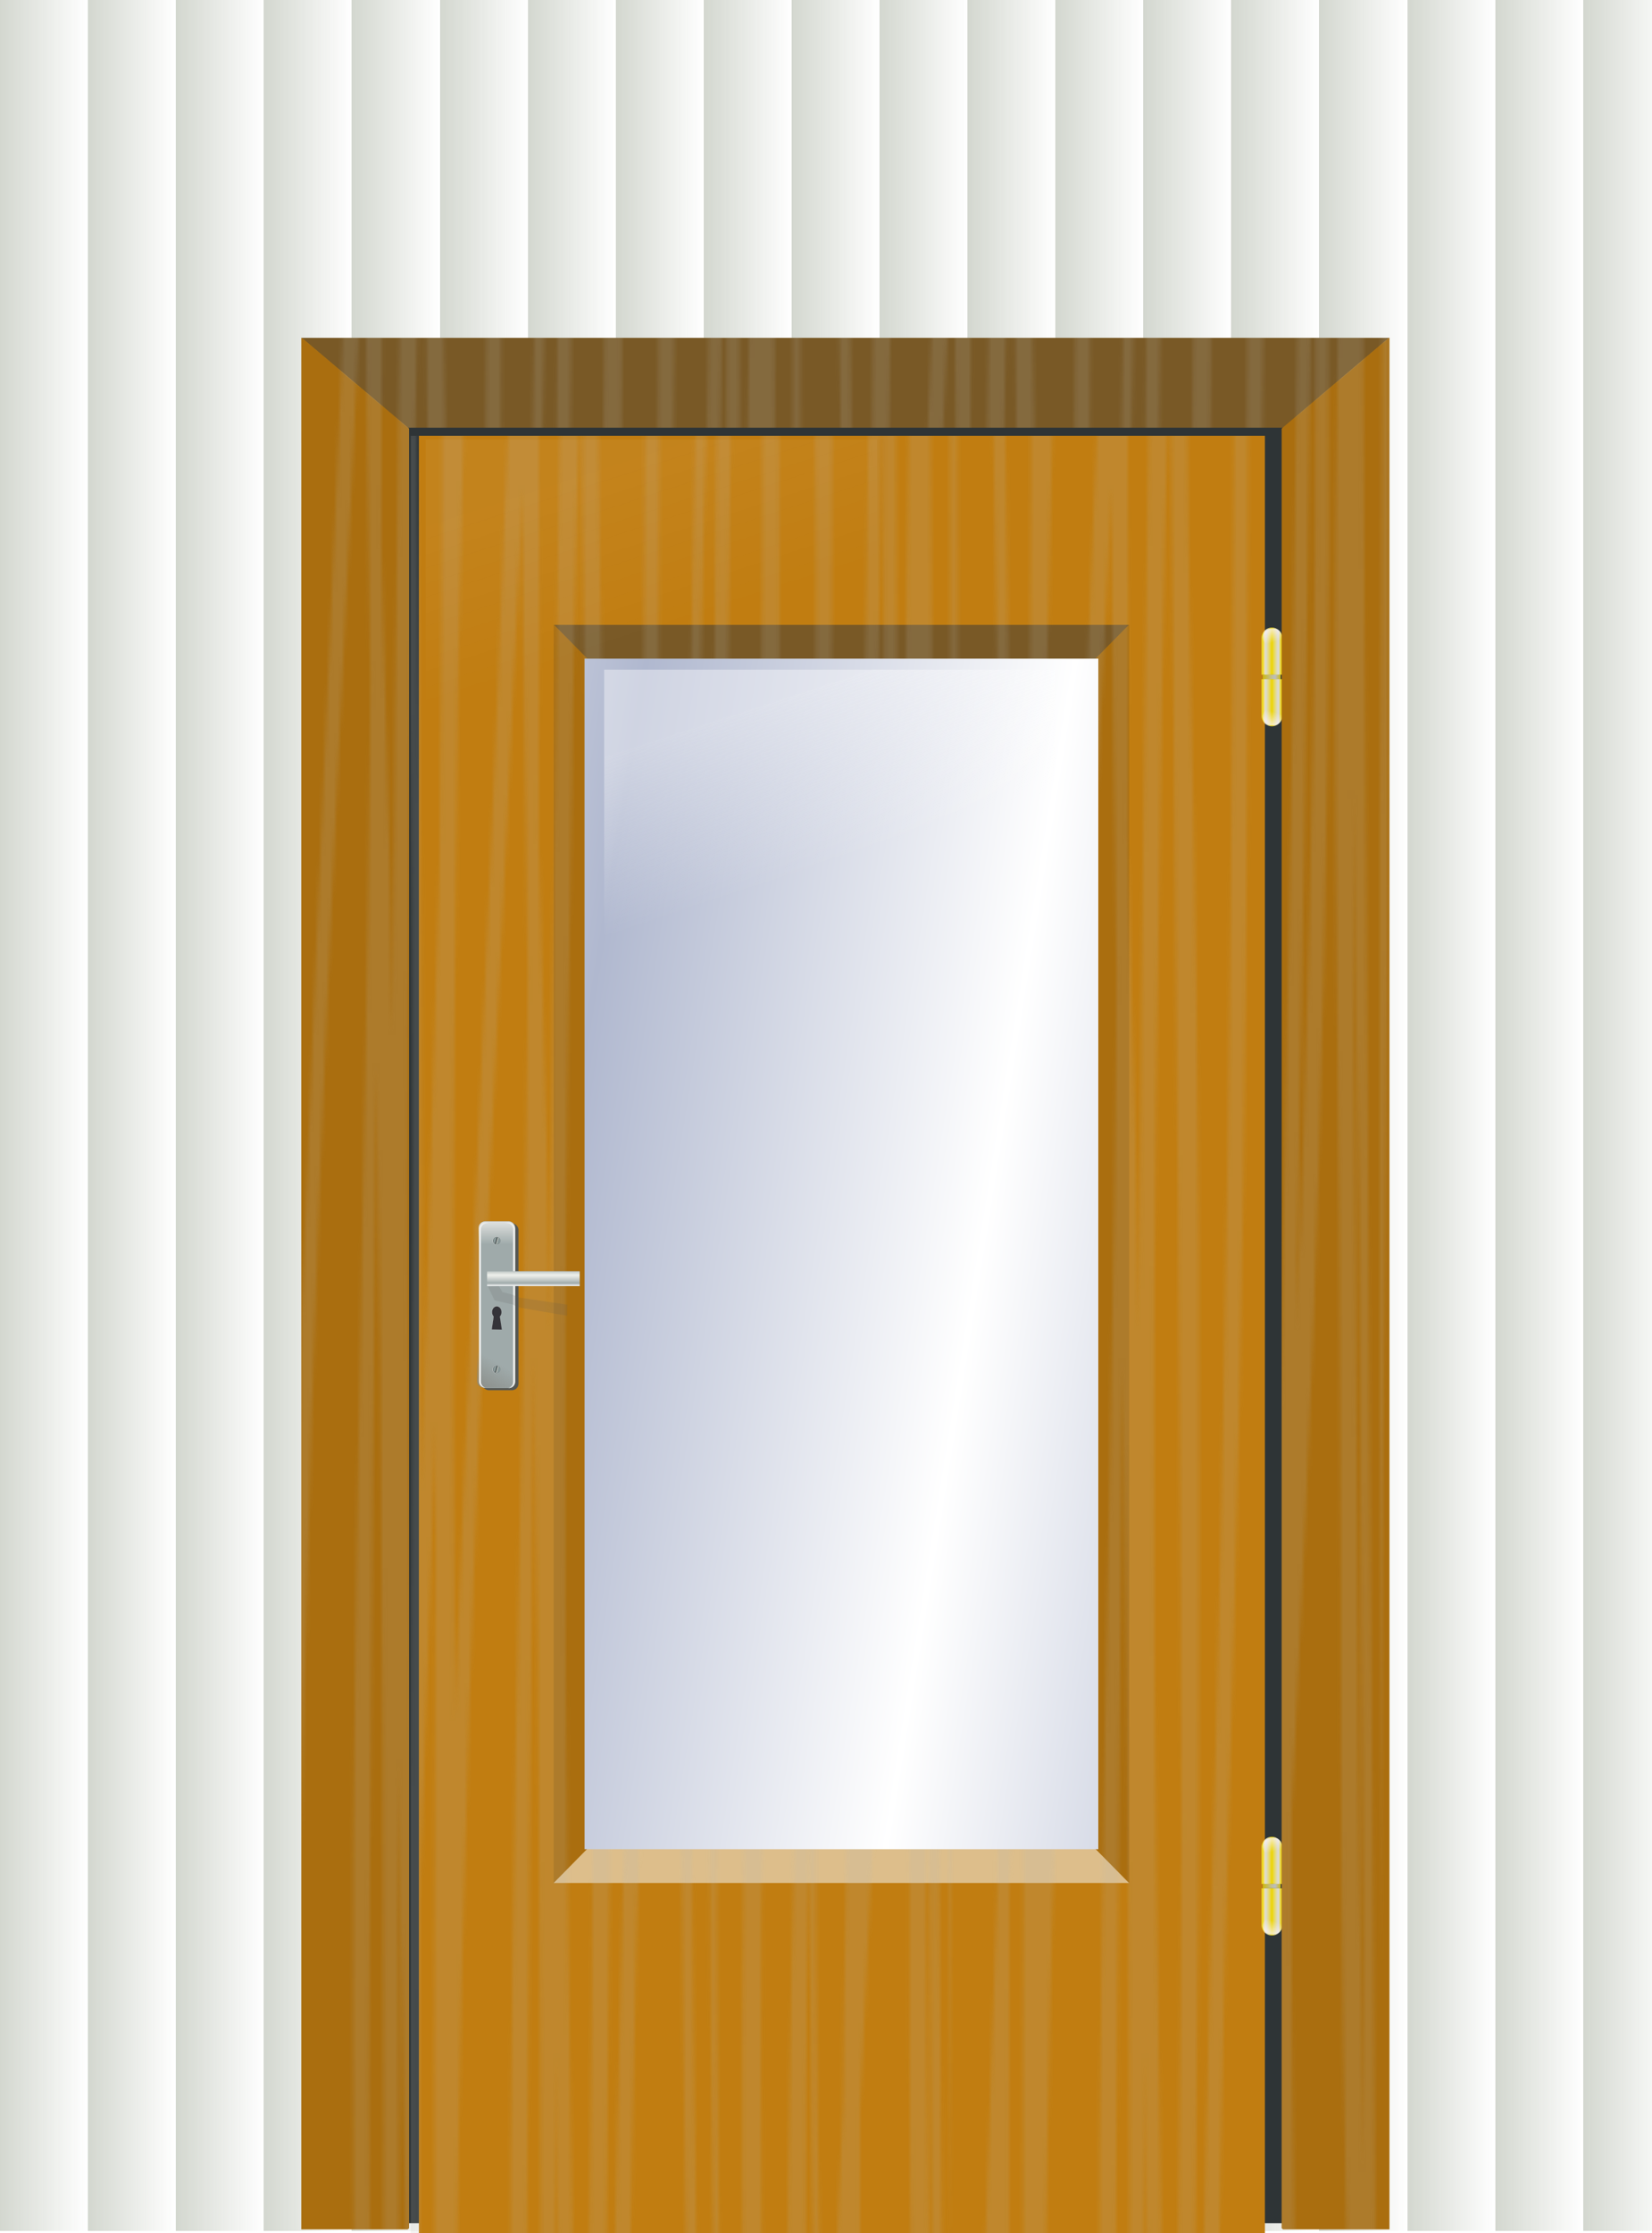 <?xml version="1.0" encoding="UTF-8" standalone="no"?>
<!-- Created with Inkscape (http://www.inkscape.org/) -->
<svg
   xmlns:dc="http://purl.org/dc/elements/1.1/"
   xmlns:cc="http://creativecommons.org/ns#"
   xmlns:rdf="http://www.w3.org/1999/02/22-rdf-syntax-ns#"
   xmlns:svg="http://www.w3.org/2000/svg"
   xmlns="http://www.w3.org/2000/svg"
   xmlns:xlink="http://www.w3.org/1999/xlink"
   xmlns:sodipodi="http://sodipodi.sourceforge.net/DTD/sodipodi-0.dtd"
   xmlns:inkscape="http://www.inkscape.org/namespaces/inkscape"
   width="432"
   height="583.549"
   id="svg6634"
   sodipodi:version="0.32"
   inkscape:version="0.46"
   version="1.0"
   sodipodi:docname="dibujo_door_wood.svg"
   inkscape:output_extension="org.inkscape.output.svg.inkscape"
   inkscape:export-filename="/home/roger/mis-dibujos/open/dibujo_door_wood.png"
   inkscape:export-xdpi="90"
   inkscape:export-ydpi="90">
  <defs
     id="defs6636">
    <linearGradient
       inkscape:collect="always"
       id="linearGradient7349">
      <stop
         style="stop-color:#d3d7cf;stop-opacity:1;"
         offset="0"
         id="stop7351" />
      <stop
         style="stop-color:#d3d7cf;stop-opacity:0;"
         offset="1"
         id="stop7353" />
    </linearGradient>
    <linearGradient
       inkscape:collect="always"
       id="linearGradient7283">
      <stop
         style="stop-color:#fdfdfe;stop-opacity:1;"
         offset="0"
         id="stop7285" />
      <stop
         style="stop-color:#fdfdfe;stop-opacity:0;"
         offset="1"
         id="stop7287" />
    </linearGradient>
    <pattern
       inkscape:collect="always"
       xlink:href="#pattern4480"
       id="pattern7279"
       patternTransform="translate(88.937,-512.4)" />
    <pattern
       inkscape:collect="always"
       xlink:href="#pattern6759"
       id="pattern6764"
       patternTransform="matrix(0.634,0,0,0.927,347.963,-463.999)" />
    <pattern
       inkscape:collect="always"
       xlink:href="#pattern5075"
       id="pattern6759"
       patternTransform="matrix(0.634,0,0,0.927,348.539,-295.444)" />
    <pattern
       id="pattern4480"
       patternTransform="translate(-106.225,-589.475)"
       height="1514"
       width="154"
       patternUnits="userSpaceOnUse">
      <path
         style="opacity:0.173;fill:#babdb6;fill-opacity:1;fill-rule:nonzero;stroke:none;stroke-width:0.1;stroke-linecap:round;stroke-linejoin:bevel;stroke-miterlimit:4;stroke-dasharray:none;stroke-dashoffset:0;stroke-opacity:1"
         d="M 154,0 L 147.402,0 C 146.767,20.638 146.23,41.281 145.986,62.002 C 145.734,79.496 145.532,97.026 145.345,114.529 C 144.384,90.176 143.381,65.804 141.27,42.162 C 141.161,40.934 141.04,39.445 140.882,37.837 C 141.08,25.221 141.257,12.615 141.464,0 L 131.762,0 C 132.203,1.907 132.637,3.83 132.945,5.914 C 133.367,8.762 133.754,11.642 134.129,14.563 C 133.991,22.459 133.847,30.323 133.702,38.219 C 133.102,81.502 133.248,124.865 132.499,168.137 C 131.679,215.01 130.543,261.821 128.948,308.485 C 127.884,355.133 127.51,401.883 126.697,448.578 C 125.337,511.862 123.738,575.059 122.641,638.401 C 122.534,643.862 122.434,649.346 122.331,654.808 C 122.182,649.501 122.003,644.211 121.826,638.91 C 120.424,596.916 118.834,554.944 118.391,512.679 C 117.707,461.663 118.116,410.593 118.333,359.55 C 118.618,316.403 118.868,273.226 119.109,230.076 C 119.582,178.005 120.254,125.85 122.796,74.339 C 124.146,49.377 125.719,24.489 127.706,0 L 121.671,0 C 120.198,19.897 118.956,39.985 117.906,60.158 C 115.704,111.482 114.667,163.229 113.754,214.941 C 112.919,258.069 112.897,301.286 112.977,344.478 C 113.219,395.64 112.908,446.829 113.094,497.99 C 113.034,540.079 114.501,581.814 116.179,623.457 C 117.428,657.739 118.522,692.162 119.012,726.667 C 119.233,742.206 119.334,773.626 119.4,788.732 C 119.553,861.058 117.931,933.286 116.373,1005.391 C 114.905,1074.315 113.031,1143.207 112.201,1212.256 C 111.517,1261.934 112.684,1311.571 113.598,1361.125 C 114.218,1412.126 115.029,1463.037 115.888,1514 L 124.058,1514 C 124.195,1503.333 124.355,1492.667 124.582,1482.013 C 124.644,1478.239 124.682,1474.469 124.737,1470.694 C 124.807,1472.304 124.879,1473.917 124.95,1475.527 C 125.513,1488.358 126.115,1501.203 126.755,1514 L 129.879,1514 C 129.314,1504.171 128.769,1494.333 128.249,1484.493 C 127.147,1463.653 126.204,1442.74 125.377,1421.792 C 125.566,1405.876 125.754,1390.003 126.018,1374.097 C 126.37,1350.384 126.728,1326.624 127.221,1302.938 C 127.304,1307.976 127.399,1312.971 127.492,1318.009 C 128.515,1372.831 129.17,1427.754 130.132,1482.585 C 130.365,1493.083 130.654,1503.522 130.947,1514 L 135.681,1514 C 135.502,1508.152 135.324,1502.301 135.158,1496.449 C 133.881,1441.366 133.349,1386.155 132.189,1331.046 C 131.354,1285.148 130.791,1239.202 130.966,1193.242 C 133.543,1137.222 136.451,1081.377 138.01,1024.913 C 140.251,953.199 141.088,881.177 140.591,809.082 C 140.44,743.411 140.137,677.739 139.834,612.074 C 140.993,573.664 142.318,535.284 143.812,496.972 C 144.065,489.974 144.317,482.987 144.569,475.987 C 144.583,509.833 144.599,543.697 144.627,577.543 C 144.636,616.576 144.567,655.584 144.588,694.616 C 144.205,717.292 143.842,739.962 143.579,762.66 C 143.229,804.556 142.445,846.401 142.318,888.318 C 142.259,907.859 142.448,927.673 142.59,947.204 C 143.325,1009.358 143.702,1071.588 143.89,1133.783 C 143.794,1186.888 144.096,1239.963 145.19,1292.954 C 146.216,1333.127 146.937,1373.378 147.441,1413.652 C 147.837,1444.417 148.07,1475.195 147.984,1505.987 C 148.015,1508.661 148.046,1511.327 148.062,1514 L 154,1514 L 154,1452.888 C 153.909,1445.558 153.803,1438.21 153.67,1430.885 C 153.417,1418.594 153.138,1406.344 152.836,1394.065 C 152.905,1365.63 152.978,1337.155 152.913,1308.725 C 152.883,1295.411 152.426,1235.014 152.331,1221.731 C 151.527,1135.15 151.228,1048.552 150.604,961.957 C 150.097,899.315 149.825,836.637 149.576,773.979 C 149.296,733.289 149.08,692.577 148.916,651.882 C 149.318,618.609 149.701,585.383 150.08,552.106 C 150.877,490.817 152.09,429.592 154,368.58 L 154,191.158 C 153.528,229.314 152.814,267.454 151.982,305.56 C 150.557,352.702 149.505,399.908 148.625,447.179 C 148.63,428.508 148.637,409.826 148.664,391.155 C 148.862,336.037 148.765,280.907 149.362,225.815 C 150.141,176.188 150.287,126.418 151.225,76.819 C 151.584,53.25 152.797,30.073 154,6.868 L 154,0 z M 149.983,1286.531 C 148.977,1239.789 148.436,1192.981 148.314,1146.12 C 147.96,1084.065 147.54,1021.975 147.15,959.922 C 147.068,948.255 147.018,936.614 146.975,924.947 C 147.131,934.34 147.281,943.725 147.441,953.118 C 147.849,979.636 148.37,1009.953 148.605,1036.424 C 149.133,1095.678 149.122,1154.972 149.653,1214.227 C 149.812,1238.318 149.909,1262.439 149.983,1286.531 z M 144.181,291.951 C 144.177,293.369 144.186,294.794 144.181,296.212 C 143.801,359.635 142.002,422.766 139.892,485.78 C 139.689,491.36 139.489,496.923 139.291,502.505 C 138.967,444.29 138.649,386.098 138.747,327.881 C 138.935,248.454 139.187,168.974 140.145,89.601 C 140.521,96.966 140.879,104.335 141.231,111.731 C 142.976,153.778 143.793,196.111 144.084,238.47 C 144.063,256.294 144.103,274.126 144.181,291.951 z M 137.253,813.025 C 137.388,880.138 136.33,947.122 134.148,1013.848 C 133.627,1031.636 132.971,1049.378 132.247,1067.075 C 132.784,1024.689 133.453,982.362 134.284,940.018 C 135.149,866.362 136.006,792.65 137.137,719.036 C 137.164,745.898 137.184,772.745 137.214,799.607 C 137.234,804.082 137.244,808.55 137.253,813.025 z M 136.768,579.133 C 135.554,619.225 134.524,659.329 133.819,699.576 C 132.81,776.476 131.957,853.402 130.85,930.288 C 129.645,1000.848 128.133,1071.319 127.182,1141.923 C 126.847,1158.34 126.645,1174.79 126.542,1191.207 C 126.198,1198.669 125.859,1206.121 125.533,1213.591 C 124.368,1243.394 123.028,1273.142 121.826,1302.938 C 121.089,1269.744 120.506,1236.517 119.983,1203.289 C 119.107,1136.337 119.446,1069.343 120.041,1002.402 C 121.691,935.235 123.368,868.019 123.631,800.624 C 123.738,781.887 123.767,763.136 123.689,744.409 C 124.392,712.259 125.179,680.117 126.018,648.003 C 127.373,585.969 129.825,524.296 131.548,462.378 C 132.884,416.286 133.504,370.074 134.362,323.874 C 135.025,300.267 135.71,276.65 136.322,253.033 C 136.133,275.204 135.959,297.375 135.798,319.55 C 135.144,399.919 136.139,480.283 136.652,560.628 C 136.69,566.792 136.736,572.969 136.768,579.133 z M 120.507,1337.278 C 120.508,1337.341 120.505,1337.405 120.507,1337.468 C 120.281,1343.841 120.085,1350.227 119.886,1356.61 C 119.419,1372.687 119.251,1388.813 119.168,1404.94 C 119.053,1395.148 118.938,1385.356 118.838,1375.56 C 118.085,1325.409 116.772,1275.35 116.761,1225.101 C 116.722,1184.218 117.182,1143.364 117.887,1102.559 C 117.875,1134.532 117.949,1166.489 118.236,1198.456 C 118.823,1244.745 119.488,1291.053 120.507,1337.278 z M 114.394,1514 C 114.229,1502.854 113.985,1491.72 113.637,1480.614 C 112.764,1448.778 111.216,1417.26 109.62,1385.735 C 107.948,1344.762 105.83,1303.872 105.642,1262.43 C 104.984,1209.242 104.751,1156.062 105.681,1102.877 C 106.461,1047.8 107.989,992.874 108.689,937.792 C 109.546,880.272 110.042,822.74 109.814,765.14 C 109.737,699.837 109.003,634.52 109.698,569.213 C 110.141,487.103 110.8,405.059 111.658,322.984 C 112.349,235.976 111.79,148.955 110.649,62.002 C 110.355,41.441 110.09,20.822 109.756,0.254 C 109.764,0.17 109.767,0.084 109.775,0 L 100.15,0 C 100.126,13.803 99.962,27.594 99.607,41.398 C 98.727,96.272 97.962,151.099 97.55,206.038 C 96.705,274.323 96.036,342.692 94.911,410.932 C 93.621,472.808 92.095,534.599 91.185,596.557 C 89.45,677.01 87.598,757.453 86.392,838.016 C 84.875,928.246 83.855,1018.525 84.199,1108.918 C 84.794,1193.244 85.671,1277.627 88.546,1361.506 C 89.057,1374.75 89.497,1388.039 90.079,1401.251 C 91.748,1439.153 94.003,1476.78 96.774,1514 L 101.257,1514 C 100.799,1500.453 100.329,1486.898 99.84,1473.365 C 96.153,1374.388 94.251,1274.84 93.669,1175.181 C 93.099,1087.553 94.623,1000.012 95.59,912.483 C 96.348,838.31 96.853,764.149 98.074,690.038 C 99.24,611.077 101.07,532.22 102.673,453.348 C 103.764,389.393 105.288,325.579 106.36,261.618 C 106.802,216.082 107.793,170.597 108.378,125.086 C 108.399,123.263 108.419,121.44 108.436,119.617 C 109.407,185.142 109.713,250.698 109.29,316.307 C 108.329,397.217 106.982,478.121 106.069,559.038 C 105.879,592.51 105.308,625.972 105.196,659.45 C 105.091,690.641 105.427,721.801 105.467,752.994 C 105.594,810.12 104.699,867.151 103.876,924.184 C 102.846,979.354 101.828,1034.498 101.043,1089.714 C 100.071,1142.342 100.028,1194.993 100.345,1247.676 C 100.211,1288.349 102.089,1328.638 103.469,1368.947 C 104.904,1400.062 106.19,1431.217 107.078,1462.554 C 107.471,1479.681 107.709,1496.841 107.913,1514 L 114.394,1514 z M 102.266,188.868 C 102.226,208.807 102.106,228.779 101.8,248.709 C 101.067,313.618 99.84,378.452 99.141,443.364 C 98.668,482.587 98.173,521.782 97.337,560.946 C 96.635,593.816 96.095,609.255 95.357,641.898 C 95.07,654.638 94.842,667.371 94.581,680.117 C 93.197,754.527 92.718,828.982 92.408,903.516 C 91.732,992.456 91.15,1081.453 91.942,1170.412 C 92.765,1268.854 94.258,1367.243 96.91,1465.352 C 97.031,1469.798 97.14,1474.26 97.259,1478.706 C 94.986,1442.781 93.22,1406.444 91.69,1370.091 C 88.545,1285.874 87.687,1201.023 86.877,1116.295 C 86.723,1055.893 86.617,995.431 87.343,935.058 C 87.643,910.121 88.416,869.983 88.876,845.011 C 89.942,765.589 92.592,686.596 95.066,607.559 C 97.132,546.008 98.064,484.15 98.928,422.315 C 99.488,354.165 100.534,286.098 101.8,218.057 C 101.946,208.326 102.109,198.597 102.266,188.868 z M 83.753,267.913 C 83.801,235.109 83.473,202.274 83.171,169.473 C 82.8,121.515 81.746,73.683 81.133,25.755 C 81.039,17.177 80.925,8.578 80.842,0 L 75.37,0 C 75.43,3.444 75.495,6.859 75.564,10.302 C 76.468,58.609 77.703,106.899 78.067,155.292 C 78.551,208.202 79.28,261.148 78.611,314.081 C 78.114,378.599 77.27,443.039 76.515,507.528 C 76.126,583.196 75.276,658.826 74.846,734.488 C 74.512,802.868 74.114,871.248 73.177,939.573 C 72.141,1008.827 70.674,1077.978 68.675,1147.01 C 67.18,1213.165 65.456,1279.356 65.299,1345.735 C 65.501,1395.644 66.081,1445.556 68.209,1495.05 C 68.492,1501.393 68.803,1507.712 69.102,1514 L 73.565,1514 C 73.493,1512.322 73.403,1510.655 73.332,1508.976 C 71.49,1459.316 70.861,1409.291 70.208,1359.344 C 69.643,1291.901 70.863,1224.493 72.285,1157.248 C 74.256,1088.579 76.097,1019.96 77.233,951.083 C 78.256,882.366 78.393,813.51 78.494,744.727 C 78.355,669.079 79.377,593.479 80.202,517.894 C 81.216,454.24 82.364,390.612 83.19,326.927 C 83.564,307.25 83.724,287.596 83.753,267.913 z M 76.592,152.621 C 76.624,139.388 76.239,126.142 75.855,112.94 C 75.921,75.29 75.875,37.533 75.059,0 L 64.231,0 C 64.239,11.643 64.221,23.269 64.212,34.912 C 64.109,67.602 63.978,100.289 63.746,132.971 C 60.364,196.696 56.838,260.385 53.714,324.256 C 50.614,393.258 47.514,462.332 45.408,531.757 C 45.332,524.397 45.255,517.05 45.175,509.69 C 44.564,422.047 44.28,334.356 45.428,246.737 C 46.961,164.274 48.983,81.806 52.569,0 L 48.824,0 C 46.597,79.945 44.716,160.023 43.099,240.124 C 41.771,327.359 41.741,414.705 42.42,501.996 C 42.723,543.113 42.972,584.242 43.196,625.364 C 43.094,630.684 42.997,635.843 42.886,641.58 C 42.792,650.381 42.711,659.167 42.653,667.971 C 40.077,726.973 37.56,786.009 35.259,845.139 C 31.756,922.926 28.372,1000.747 25.401,1078.776 C 25.239,1083.057 25.095,1087.338 24.936,1091.621 C 24.884,1078.448 24.844,1065.242 24.819,1052.067 C 24.277,989.861 24.69,927.722 25.324,865.552 C 25.442,848.425 25.674,831.352 25.906,814.233 C 26.981,771.293 27.899,728.326 28.759,685.332 C 30.739,606.657 32.37,527.864 33.59,449.024 C 34.896,388.049 34.748,326.945 34.561,265.878 C 34.278,217.795 34.142,169.741 33.998,121.652 C 33.998,120.677 33.998,119.701 33.998,118.726 C 35.115,98.537 36.241,78.363 37.374,58.187 C 38.565,38.762 39.823,19.339 41.139,0 L 35.279,0 C 35.037,3.584 34.796,7.159 34.561,10.747 C 34.565,7.164 34.566,3.583 34.58,0 L 27.633,0 C 27.633,1.058 27.635,2.121 27.633,3.18 C 28.036,37.625 28.405,72.05 28.603,106.517 C 28.607,107.723 28.618,108.935 28.623,110.141 C 26.985,138.147 25.391,166.217 24.082,194.401 C 22.322,245.411 21.679,296.575 21.87,347.912 C 21.644,406.858 21.384,465.848 20.725,524.762 C 20.354,577.665 20.83,630.545 21.365,683.424 C 21.982,740.171 21.644,796.913 21.093,853.66 C 21.041,858.977 20.99,864.304 20.938,869.622 C 20.534,883.769 20.115,897.906 19.658,912.037 C 18.541,951.735 17.405,991.413 16.203,1031.082 C 16.259,1005.181 16.32,979.274 16.378,953.372 C 16.299,869.991 15.831,786.526 14.049,703.328 C 11.956,626.167 8.521,549.333 8.014,471.79 C 7.927,440.252 7.74,412.819 8.15,381.234 C 8.965,318.437 11.241,255.824 13.778,193.574 C 16.922,128.713 20.59,64.184 24.839,0 L 19.793,0 C 17.259,53.672 14.779,107.368 12.458,161.142 C 13.265,132.257 13.966,103.341 14.554,74.403 C 15.17,49.644 15.48,24.807 15.854,0 L 8.674,0 C 8.661,19.04 8.571,38.068 8.441,57.106 C 7.976,97.791 7.31,138.456 5.957,178.948 C 4.71,229.088 3.969,279.364 2.561,329.471 C 1.619,385.245 1.317,441.105 0.194,496.845 C 0.131,490.061 0.056,483.279 -1.4210855e-14,476.495 L -1.4210855e-14,703.265 C 0.768,779.769 0.7,856.328 -1.4210855e-14,932.832 L -1.4210855e-14,1239.6 C 0.034,1233.177 0.06,1226.755 0.097,1220.332 C 0.682,1138.019 1.108,1055.695 1.96,973.404 C 2.579,877.592 2.797,781.782 2.115,685.968 C 1.95,665.783 1.744,645.544 1.533,625.364 C 2.535,589.994 3.533,554.646 4.366,519.229 C 4.764,499.457 5.097,479.681 5.414,459.898 C 5.41,461.479 5.4,462.853 5.395,464.476 C 5.372,541.048 8.33,617.128 10.382,693.281 C 12.619,777.453 13.746,861.901 13.855,946.377 C 13.734,1009.548 13.274,1072.664 12.827,1135.818 C 12.585,1142.875 12.358,1149.939 12.109,1156.994 C 9.326,1239.429 6.312,1321.86 4.832,1404.685 C 4.121,1440.975 3.517,1477.615 4.075,1514 L 8.771,1514 C 8.089,1481.059 8.247,1447.822 8.461,1414.86 C 8.935,1358.195 10.351,1301.742 12.148,1245.387 C 11.902,1292.073 11.706,1338.733 11.41,1385.417 C 11.194,1428.297 10.696,1471.198 11.604,1514 L 17.135,1514 C 16.232,1475.658 16.12,1437.195 16.145,1398.708 C 15.9,1333.4 15.889,1268.092 15.932,1202.78 C 15.95,1179.349 15.993,1155.942 16.029,1132.511 C 17.394,1092.928 18.72,1053.337 19.987,1013.721 C 19.97,1021.977 19.968,1030.265 19.968,1038.522 C 19.908,1086.242 19.598,1133.946 19.58,1181.668 C 19.559,1220.909 19.64,1260.157 20.084,1299.377 C 20.231,1347.501 20.473,1395.682 18.804,1443.604 C 18.203,1467.044 17.668,1490.504 17.232,1514 L 23.267,1514 C 23.446,1500.123 23.662,1486.215 23.888,1472.347 C 24.366,1486.272 24.879,1500.177 25.498,1514 L 29.69,1514 C 28.917,1496.742 28.283,1479.413 27.73,1462.045 C 26.345,1414.672 25.902,1367.092 25.537,1319.535 C 25.537,1317.901 25.538,1316.273 25.537,1314.639 C 25.687,1286.731 25.655,1258.795 25.557,1230.888 C 26.069,1183.269 27.308,1135.728 28.759,1088.315 C 31.089,1010.134 34.93,932.632 38.733,855.123 C 40.065,826.48 41.361,797.859 42.672,769.21 C 42.909,809.018 43.379,848.824 43.953,888.572 C 43.99,890.584 44.032,892.601 44.069,894.613 C 44.037,900.873 44.006,907.111 43.953,913.373 C 43.652,949.13 43.336,963.343 42.75,998.713 C 41.389,1066.828 40.194,1134.927 39.606,1203.162 C 39.275,1265.081 39.982,1326.997 40.169,1388.914 C 39.937,1429.214 40.188,1469.401 40.984,1509.612 C 41.037,1511.073 41.087,1512.539 41.139,1514 L 46.922,1514 C 46.016,1476.753 45.297,1439.51 44.923,1402.142 C 44.151,1339.923 43.316,1277.645 43.933,1215.372 C 44.395,1145.852 44.859,1076.282 45.622,1006.79 C 45.658,1003.376 45.702,999.965 45.738,996.551 C 46.11,1022.591 46.437,1048.648 46.689,1074.706 C 47.289,1142.024 47.462,1209.332 47.523,1276.674 C 47.555,1329.998 46.884,1383.336 47.815,1436.608 C 48.554,1462.521 49.76,1488.225 50.822,1514 L 56.372,1514 C 55.762,1499.828 54.98,1485.756 54.354,1471.584 C 54.074,1465.246 53.863,1458.859 53.617,1452.506 C 51.683,1397.843 51.656,1342.837 51.521,1287.867 C 51.435,1251.406 51.389,1214.949 51.288,1178.488 C 51.507,1192.369 51.738,1206.266 51.987,1220.141 C 53.097,1285.036 53.705,1350.002 55.305,1414.796 C 56.119,1447.891 57.055,1480.954 58.002,1514 L 63.475,1514 C 63.451,1497.997 63.446,1481.934 63.494,1465.924 C 63.634,1414.507 63.944,1363.128 64.154,1311.714 C 64.459,1252.056 64.842,1192.397 65.473,1132.765 C 65.558,1079.262 65.758,1025.763 65.59,972.259 C 65.301,924.891 64.794,877.569 63.669,830.322 C 62.439,766.957 61.657,703.48 62.64,639.991 C 62.936,623.333 63.275,606.712 63.63,590.071 C 64.767,564.252 65.879,538.423 67.045,512.616 C 69.342,472.641 70.861,432.275 71.993,391.791 C 72.993,354.053 74.089,316.4 74.846,278.597 C 75.34,242.579 75.716,206.501 76.263,170.49 C 76.475,164.508 76.578,158.587 76.592,152.621 z M 69.781,179.648 C 69.745,207.065 69.507,234.448 68.927,261.809 C 68.191,299.652 66.909,337.361 66.152,375.193 C 65.175,415.956 63.601,456.442 61.553,496.781 C 59.696,546.035 58.006,595.396 55.809,644.506 C 55.739,646.4 53.808,698.385 53.753,700.149 C 52.526,738.828 52.019,777.746 51.579,816.586 C 50.797,874.275 50.196,932.009 49.93,989.747 C 49.491,959.67 48.873,929.619 47.95,899.637 C 47.585,886.671 47.262,873.699 46.941,860.719 C 47.139,824.402 47.189,788.113 46.98,751.785 C 46.906,729.104 46.804,706.418 46.67,683.742 C 47.085,674.991 47.487,666.225 47.912,657.478 C 50.899,597.326 54.633,537.637 58.565,478.085 C 62.323,429.193 64.083,379.186 65.667,329.153 C 67.235,280.835 68.222,232.359 68.986,183.845 C 69.244,162.692 69.384,141.547 69.471,120.38 C 69.65,130.983 69.786,141.608 69.762,152.239 C 69.784,161.378 69.793,170.509 69.781,179.648 z M 63.513,161.397 C 63.493,163.664 63.477,165.933 63.455,168.201 C 63.026,217.194 62.369,266.233 60.719,314.972 C 58.843,364.999 56.879,415.06 53.908,464.54 C 51.182,510.048 48.571,555.629 46.049,601.263 C 45.973,592.385 45.918,583.495 45.835,574.618 C 45.998,566.079 46.197,556.916 46.456,546.319 C 48.254,472.676 51.353,399.453 54.412,326.291 C 57.159,271.159 60.197,216.176 63.513,161.397 z M 61.029,1120.365 C 60.959,1179.581 59.911,1238.696 59.225,1297.851 C 58.9,1324.607 58.76,1351.334 58.681,1378.104 C 57.561,1329.068 56.772,1279.972 55.868,1230.888 C 54.761,1163.19 53.833,1095.389 53.85,1027.584 C 53.694,961.181 54.786,894.942 55.848,828.668 C 56.293,793.949 57.125,759.356 58.196,724.822 C 58.295,755.555 58.583,786.315 58.876,817.031 C 59.311,863.713 59.809,910.369 60.137,957.061 C 60.564,1011.478 60.836,1065.934 61.029,1120.365 z M 30.505,368.961 C 30.529,392.349 30.43,415.782 30.098,439.167 C 29.283,512.129 28.081,584.998 26.139,657.733 C 25.75,617.71 25.338,577.655 25.304,537.607 C 25.461,478.863 26.229,420.181 26.682,361.457 C 26.88,310.483 27.441,259.52 29.147,208.836 C 29.16,208.582 29.172,208.327 29.185,208.073 C 29.306,222.744 29.441,237.412 29.593,252.079 C 30.044,291.036 30.465,329.982 30.505,368.961 z M 6.966,0 L 2.076,0 C 1.997,4.023 1.902,8.065 1.824,12.082 C 1.079,50.648 1.064,55.079 0.466,95.07 C 0.308,109.331 0.158,123.606 -1.4210855e-14,137.868 L -1.4210855e-14,287.818 C 0.497,226.062 1.483,164.369 3.182,102.828 C 4.468,61.973 4.347,62.758 5.938,23.783 C 6.262,15.854 6.599,7.93 6.966,0 z M 1.552,1514 C 1.028,1488.018 0.578,1462.073 0.31,1436.036 C 0.179,1425.251 0.084,1414.453 -1.4210855e-14,1403.668 L -1.4210855e-14,1514 L 1.552,1514 z"
         id="path3164" />
    </pattern>
    <pattern
       patternTransform="matrix(2.504,0,0,2.504,1705.478,-1810.767)"
       id="pattern4487"
       xlink:href="#pattern4480"
       inkscape:collect="always" />
    <pattern
       inkscape:collect="always"
       xlink:href="#pattern4487"
       id="pattern5008"
       patternTransform="matrix(2.504,0,0,2.504,2529.478,-1840.767)" />
    <pattern
       inkscape:collect="always"
       xlink:href="#pattern5008"
       id="pattern5017"
       patternTransform="matrix(0.83,0,0,0.927,591.008,-124.456)" />
    <pattern
       inkscape:collect="always"
       xlink:href="#pattern5017"
       id="pattern5075"
       patternTransform="matrix(0.83,0,0,0.927,346.872,-295.444)" />
    <linearGradient
       inkscape:collect="always"
       xlink:href="#linearGradient5102"
       id="linearGradient5188"
       gradientUnits="userSpaceOnUse"
       x1="735.929"
       y1="226.291"
       x2="748.5"
       y2="270.291" />
    <linearGradient
       inkscape:collect="always"
       xlink:href="#linearGradient5090"
       id="linearGradient5186"
       gradientUnits="userSpaceOnUse"
       gradientTransform="matrix(1,0,0,-1,2,1214.75)"
       spreadMethod="reflect"
       x1="840.5"
       y1="478.375"
       x2="887"
       y2="478.375" />
    <linearGradient
       inkscape:collect="always"
       xlink:href="#linearGradient5102"
       id="linearGradient5184"
       gradientUnits="userSpaceOnUse"
       x1="735.929"
       y1="226.291"
       x2="748.5"
       y2="270.291" />
    <linearGradient
       inkscape:collect="always"
       xlink:href="#linearGradient5090"
       id="linearGradient5182"
       gradientUnits="userSpaceOnUse"
       gradientTransform="translate(2,2)"
       spreadMethod="reflect"
       x1="840.5"
       y1="478.375"
       x2="887"
       y2="478.375" />
    <linearGradient
       inkscape:collect="always"
       xlink:href="#linearGradient5090"
       id="linearGradient5180"
       gradientUnits="userSpaceOnUse"
       gradientTransform="translate(1,0)"
       x1="796"
       y1="607.375"
       x2="885"
       y2="607.375" />
    <linearGradient
       id="linearGradient3548">
      <stop
         id="stop3550"
         offset="0"
         style="stop-color:#9faaaa;stop-opacity:1;" />
      <stop
         style="stop-color:#fffffa;stop-opacity:0.821;"
         offset="0.336"
         id="stop3556" />
      <stop
         id="stop3558"
         offset="0.823"
         style="stop-color:#9faaaa;stop-opacity:1;" />
      <stop
         id="stop3552"
         offset="1"
         style="stop-color:#ffffff;stop-opacity:1;" />
    </linearGradient>
    <linearGradient
       inkscape:collect="always"
       xlink:href="#linearGradient3548"
       id="linearGradient2713"
       gradientUnits="userSpaceOnUse"
       gradientTransform="matrix(1.13,0,0,1.13,-421.749,627.124)"
       x1="52.414"
       y1="208.519"
       x2="52.414"
       y2="217.623" />
    <filter
       id="filter4364"
       inkscape:collect="always">
      <feGaussianBlur
         id="feGaussianBlur4366"
         stdDeviation="0.312"
         inkscape:collect="always" />
    </filter>
    <filter
       height="1.031"
       y="-0.015"
       width="1.506"
       x="-0.253"
       id="filter3540"
       inkscape:collect="always">
      <feGaussianBlur
         id="feGaussianBlur3542"
         stdDeviation="0.583"
         inkscape:collect="always" />
    </filter>
    <linearGradient
       y2="191.562"
       x2="27.125"
       y1="191.562"
       x1="26.375"
       gradientUnits="userSpaceOnUse"
       id="linearGradient6191"
       xlink:href="#linearGradient3262"
       inkscape:collect="always" />
    <linearGradient
       y2="192.078"
       x2="29.866"
       y1="192.078"
       x1="25.023"
       gradientUnits="userSpaceOnUse"
       id="linearGradient6189"
       xlink:href="#linearGradient3372"
       inkscape:collect="always" />
    <linearGradient
       y2="190.044"
       x2="24.498"
       y1="192.756"
       x1="31.34"
       gradientUnits="userSpaceOnUse"
       id="linearGradient6187"
       xlink:href="#linearGradient3344"
       inkscape:collect="always" />
    <linearGradient
       id="linearGradient3435"
       inkscape:collect="always">
      <stop
         id="stop3437"
         offset="0"
         style="stop-color:#ffffff;stop-opacity:1;" />
      <stop
         id="stop3439"
         offset="1"
         style="stop-color:#ffffff;stop-opacity:0;" />
    </linearGradient>
    <linearGradient
       y2="170.492"
       x2="23.877"
       y1="170.492"
       x1="16.546"
       gradientUnits="userSpaceOnUse"
       id="linearGradient3630"
       xlink:href="#linearGradient3435"
       inkscape:collect="always" />
    <linearGradient
       id="linearGradient3262">
      <stop
         id="stop3264"
         offset="0"
         style="stop-color:#2e3436;stop-opacity:1;" />
      <stop
         id="stop3266"
         offset="1"
         style="stop-color:#e1deda;stop-opacity:1;" />
    </linearGradient>
    <linearGradient
       y2="191.562"
       x2="27.125"
       y1="191.562"
       x1="26.375"
       gradientUnits="userSpaceOnUse"
       id="linearGradient3622"
       xlink:href="#linearGradient3262"
       inkscape:collect="always" />
    <linearGradient
       id="linearGradient3372"
       inkscape:collect="always">
      <stop
         id="stop3374"
         offset="0"
         style="stop-color:#ffffff;stop-opacity:1;" />
      <stop
         id="stop3376"
         offset="1"
         style="stop-color:#ffffff;stop-opacity:0;" />
    </linearGradient>
    <linearGradient
       y2="192.078"
       x2="29.866"
       y1="192.078"
       x1="25.023"
       gradientUnits="userSpaceOnUse"
       id="linearGradient3620"
       xlink:href="#linearGradient3372"
       inkscape:collect="always" />
    <linearGradient
       id="linearGradient3344">
      <stop
         id="stop3346"
         offset="0"
         style="stop-color:#9faaaa;stop-opacity:1;" />
      <stop
         id="stop3348"
         offset="1"
         style="stop-color:#424b4b;stop-opacity:1;" />
    </linearGradient>
    <linearGradient
       y2="190.044"
       x2="24.498"
       y1="192.756"
       x1="31.34"
       gradientUnits="userSpaceOnUse"
       id="linearGradient3618"
       xlink:href="#linearGradient3344"
       inkscape:collect="always" />
    <linearGradient
       id="linearGradient3496"
       inkscape:collect="always">
      <stop
         id="stop3498"
         offset="0"
         style="stop-color:#888a85;stop-opacity:1;" />
      <stop
         id="stop3500"
         offset="1"
         style="stop-color:#888a85;stop-opacity:0;" />
    </linearGradient>
    <linearGradient
       inkscape:collect="always"
       xlink:href="#linearGradient3496"
       id="linearGradient2734"
       gradientUnits="userSpaceOnUse"
       gradientTransform="matrix(1.13,0,0,-1.13,-422.08,1144.294)"
       x1="21.577"
       y1="179.842"
       x2="31.573"
       y2="196.636" />
    <linearGradient
       id="linearGradient3484"
       inkscape:collect="always">
      <stop
         id="stop3486"
         offset="0"
         style="stop-color:#eeeeec;stop-opacity:1;" />
      <stop
         id="stop3488"
         offset="1"
         style="stop-color:#eeeeec;stop-opacity:0;" />
    </linearGradient>
    <linearGradient
       inkscape:collect="always"
       xlink:href="#linearGradient3484"
       id="linearGradient2737"
       gradientUnits="userSpaceOnUse"
       gradientTransform="matrix(1.13,0,0,-1.13,-421.233,1144.649)"
       x1="27.017"
       y1="278.13"
       x2="27.017"
       y2="263.04" />
    <filter
       id="filter4316"
       inkscape:collect="always">
      <feGaussianBlur
         id="feGaussianBlur4318"
         stdDeviation="0.765"
         inkscape:collect="always" />
    </filter>
    <linearGradient
       id="linearGradient5300">
      <stop
         style="stop-color:#b0b8cf;stop-opacity:1;"
         offset="0"
         id="stop5302" />
      <stop
         style="stop-color:#ffffff;stop-opacity:1;"
         offset="1"
         id="stop5304" />
    </linearGradient>
    <linearGradient
       inkscape:collect="always"
       xlink:href="#linearGradient5300"
       id="linearGradient5306"
       x1="412.262"
       y1="618.078"
       x2="521.613"
       y2="635.578"
       gradientUnits="userSpaceOnUse"
       spreadMethod="reflect"
       gradientTransform="translate(-113.402,-196.03)" />
    <linearGradient
       inkscape:collect="always"
       xlink:href="#linearGradient5102"
       id="linearGradient6632"
       gradientUnits="userSpaceOnUse"
       x1="735.929"
       y1="226.291"
       x2="748.5"
       y2="270.291" />
    <linearGradient
       inkscape:collect="always"
       xlink:href="#linearGradient5090"
       id="linearGradient6630"
       gradientUnits="userSpaceOnUse"
       gradientTransform="matrix(1,0,0,-1,2,1214.75)"
       spreadMethod="reflect"
       x1="840.5"
       y1="478.375"
       x2="887"
       y2="478.375" />
    <filter
       inkscape:collect="always"
       id="filter5150">
      <feGaussianBlur
         inkscape:collect="always"
         stdDeviation="1.141"
         id="feGaussianBlur5152" />
    </filter>
    <linearGradient
       id="linearGradient5102">
      <stop
         style="stop-color:#fbf4ff;stop-opacity:1;"
         offset="0"
         id="stop5104" />
      <stop
         style="stop-color:#fbf4fb;stop-opacity:0;"
         offset="1"
         id="stop5106" />
    </linearGradient>
    <linearGradient
       inkscape:collect="always"
       xlink:href="#linearGradient5102"
       id="linearGradient6628"
       gradientUnits="userSpaceOnUse"
       x1="735.929"
       y1="226.291"
       x2="748.5"
       y2="270.291" />
    <linearGradient
       inkscape:collect="always"
       xlink:href="#linearGradient5090"
       id="linearGradient6626"
       gradientUnits="userSpaceOnUse"
       gradientTransform="translate(2,2)"
       spreadMethod="reflect"
       x1="840.5"
       y1="478.375"
       x2="887"
       y2="478.375" />
    <linearGradient
       id="linearGradient5090">
      <stop
         style="stop-color:#edd400;stop-opacity:1;"
         offset="0"
         id="stop5092" />
      <stop
         id="stop5098"
         offset="0.685"
         style="stop-color:#ffffff;stop-opacity:0.821;" />
      <stop
         style="stop-color:#edd400;stop-opacity:1;"
         offset="1"
         id="stop5094" />
    </linearGradient>
    <linearGradient
       inkscape:collect="always"
       xlink:href="#linearGradient5090"
       id="linearGradient6624"
       gradientUnits="userSpaceOnUse"
       gradientTransform="translate(1,0)"
       x1="796"
       y1="607.375"
       x2="885"
       y2="607.375" />
    <inkscape:perspective
       sodipodi:type="inkscape:persp3d"
       inkscape:vp_x="0 : 526.18109 : 1"
       inkscape:vp_y="0 : 1000 : 0"
       inkscape:vp_z="744.09448 : 526.18109 : 1"
       inkscape:persp3d-origin="372.04724 : 350.78739 : 1"
       id="perspective6642" />
    <pattern
       patternUnits="userSpaceOnUse"
       width="39.009"
       height="560.519"
       patternTransform="translate(-168.423,194.555)"
       id="pattern6761">
      <rect
         style="fill:url(#pattern6764);stroke:none"
         width="39.009"
         height="560.519"
         x="0"
         y="0"
         id="rect6757" />
    </pattern>
    <linearGradient
       inkscape:collect="always"
       xlink:href="#linearGradient7283"
       id="linearGradient7289"
       x1="349"
       y1="321.362"
       x2="363"
       y2="364.362"
       gradientUnits="userSpaceOnUse"
       gradientTransform="translate(-3,-7)" />
    <filter
       inkscape:collect="always"
       id="filter7311">
      <feGaussianBlur
         inkscape:collect="always"
         stdDeviation="2.667"
         id="feGaussianBlur7313" />
    </filter>
    <linearGradient
       inkscape:collect="always"
       xlink:href="#linearGradient7283"
       id="linearGradient7317"
       gradientUnits="userSpaceOnUse"
       gradientTransform="translate(-49.669,-67.104)"
       x1="349"
       y1="321.362"
       x2="363"
       y2="364.362" />
    <linearGradient
       inkscape:collect="always"
       xlink:href="#linearGradient7349"
       id="linearGradient7355"
       x1="147"
       y1="420.862"
       x2="170"
       y2="420.862"
       gradientUnits="userSpaceOnUse"
       spreadMethod="repeat"
       gradientTransform="translate(2,0)" />
  </defs>
  <sodipodi:namedview
     id="base"
     pagecolor="#ffffff"
     bordercolor="#666666"
     borderopacity="1.0"
     inkscape:pageopacity="0.0"
     inkscape:pageshadow="2"
     inkscape:zoom="0.5"
     inkscape:cx="396.41245"
     inkscape:cy="356.37437"
     inkscape:document-units="px"
     inkscape:current-layer="layer1"
     showgrid="false"
     inkscape:window-width="1272"
     inkscape:window-height="944"
     inkscape:window-x="0"
     inkscape:window-y="0" />
  <g
     inkscape:label="Capa 1"
     inkscape:groupmode="layer"
     id="layer1"
     transform="translate(-149,-129.362)">
    <rect
       style="opacity:1;fill:url(#linearGradient7355);fill-opacity:1;fill-rule:nonzero;stroke:none;stroke-width:4;stroke-linecap:round;stroke-linejoin:miter;stroke-miterlimit:4;stroke-dasharray:none;stroke-dashoffset:0;stroke-opacity:1"
       id="rect7347"
       width="432"
       height="583"
       x="149"
       y="129.362" />
    <rect
       style="opacity:1;fill:#2e3436;fill-opacity:1;fill-rule:nonzero;stroke:none;stroke-width:4;stroke-linecap:round;stroke-linejoin:miter;stroke-miterlimit:4;stroke-dasharray:none;stroke-dashoffset:0;stroke-opacity:1"
       id="rect7339"
       width="249"
       height="482"
       x="247"
       y="228.362" />
    <rect
       style="opacity:1;fill:#c17d11;fill-opacity:1;fill-rule:nonzero;stroke:none;stroke-width:4;stroke-linecap:round;stroke-linejoin:bevel;stroke-miterlimit:4;stroke-dasharray:none;stroke-dashoffset:0;stroke-opacity:1"
       id="rect2697"
       width="221.24"
       height="469.668"
       x="258.536"
       y="243.242" />
    <path
       style="fill:#795926;fill-opacity:1;fill-rule:nonzero;stroke:none;stroke-width:4;stroke-linecap:round;stroke-linejoin:miter;stroke-miterlimit:4;stroke-dasharray:none;stroke-dashoffset:0;stroke-opacity:1"
       d="M 293.786,292.657 L 308.473,307.564 L 429.598,307.564 L 444.286,292.657 L 293.786,292.657 z"
       id="rect5262" />
    <path
       style="fill:#aa6e0f;fill-opacity:1;fill-rule:nonzero;stroke:none;stroke-width:4;stroke-linecap:round;stroke-linejoin:miter;stroke-miterlimit:4;stroke-dasharray:none;stroke-dashoffset:0;stroke-opacity:1"
       d="M 293.786,292.657 L 293.786,621.439 L 293.817,621.439 L 308.692,606.345 L 308.692,307.689 L 293.88,292.657 L 293.786,292.657 z"
       id="rect5265" />
    <path
       id="path5284"
       d="M 293.786,621.439 L 308.473,606.532 L 429.598,606.532 L 444.286,621.439 L 293.786,621.439 z"
       style="fill:#ddbe8b;fill-opacity:1;fill-rule:nonzero;stroke:none;stroke-width:4;stroke-linecap:round;stroke-linejoin:miter;stroke-miterlimit:4;stroke-dasharray:none;stroke-dashoffset:0;stroke-opacity:1" />
    <path
       id="path5286"
       d="M 444.286,292.657 L 444.286,621.439 L 444.255,621.439 L 429.38,606.345 L 429.38,307.689 L 444.192,292.657 L 444.286,292.657 z"
       style="fill:#aa6e0f;fill-opacity:1;fill-rule:nonzero;stroke:none;stroke-width:4;stroke-linecap:round;stroke-linejoin:miter;stroke-miterlimit:4;stroke-dasharray:none;stroke-dashoffset:0;stroke-opacity:1" />
    <rect
       y="243.242"
       x="256.415"
       height="469.668"
       width="221.24"
       id="rect6768"
       style="opacity:1;fill:url(#pattern7279);fill-opacity:1;fill-rule:nonzero;stroke:none;stroke-width:4;stroke-linecap:round;stroke-linejoin:bevel;stroke-miterlimit:4;stroke-dasharray:none;stroke-dashoffset:0;stroke-opacity:1" />
    <g
       id="g5172"
       transform="matrix(5.2614493e-2,0,0,5.2614493e-2,437.283,274.256)">
      <path
         id="path5086"
         d="M 886,595.375 L 797,595.375 L 797,619.375 L 886,619.375 L 886,595.375 z"
         style="opacity:1;fill:url(#linearGradient5180);fill-opacity:1;fill-rule:nonzero;stroke:none;stroke-width:4;stroke-linecap:round;stroke-linejoin:miter;stroke-miterlimit:4;stroke-dasharray:none;stroke-dashoffset:0;stroke-opacity:1" />
      <path
         id="rect5079"
         d="M 842.5,363.375 C 813.969,363.375 791,386.344 791,414.875 L 791,597.375 L 894,597.375 L 894,414.875 C 894,386.344 871.031,363.375 842.5,363.375 z"
         style="opacity:1;fill:url(#linearGradient5182);fill-opacity:1;fill-rule:nonzero;stroke:none;stroke-width:4;stroke-linecap:round;stroke-linejoin:miter;stroke-miterlimit:4;stroke-dasharray:none;stroke-dashoffset:0;stroke-opacity:1" />
      <path
         transform="matrix(1.273,0,0,1.273,-107.636,93.265)"
         d="M 787,249.862 A 38.5,34.5 0 1 1 710,249.862 A 38.5,34.5 0 1 1 787,249.862 z"
         sodipodi:ry="34.5"
         sodipodi:rx="38.5"
         sodipodi:cy="249.86218"
         sodipodi:cx="748.5"
         id="path5100"
         style="opacity:0.806;fill:url(#linearGradient5184);fill-opacity:1;fill-rule:nonzero;stroke:none;stroke-width:4;stroke-linecap:round;stroke-linejoin:miter;stroke-miterlimit:4;stroke-dasharray:none;stroke-dashoffset:0;stroke-opacity:1;filter:url(#filter5150)"
         sodipodi:type="arc" />
      <path
         style="opacity:0.169;fill:#2e3436;fill-opacity:1;fill-rule:nonzero;stroke:none;stroke-width:4;stroke-linecap:round;stroke-linejoin:miter;stroke-miterlimit:4;stroke-dasharray:none;stroke-dashoffset:0;stroke-opacity:1"
         d="M 886,595.375 L 797,595.375 L 797,619.375 L 886,619.375 L 886,595.375 z"
         id="path5162" />
      <path
         style="opacity:1;fill:url(#linearGradient5186);fill-opacity:1;fill-rule:nonzero;stroke:none;stroke-width:4;stroke-linecap:round;stroke-linejoin:miter;stroke-miterlimit:4;stroke-dasharray:none;stroke-dashoffset:0;stroke-opacity:1"
         d="M 842.5,853.375 C 813.969,853.375 791,830.406 791,801.875 L 791,619.375 L 894,619.375 L 894,801.875 C 894,830.406 871.031,853.375 842.5,853.375 z"
         id="path5164" />
      <path
         sodipodi:type="arc"
         style="opacity:0.806;fill:url(#linearGradient5188);fill-opacity:1;fill-rule:nonzero;stroke:none;stroke-width:4;stroke-linecap:round;stroke-linejoin:miter;stroke-miterlimit:4;stroke-dasharray:none;stroke-dashoffset:0;stroke-opacity:1;filter:url(#filter5150)"
         id="path5166"
         sodipodi:cx="748.5"
         sodipodi:cy="249.86218"
         sodipodi:rx="38.5"
         sodipodi:ry="34.5"
         d="M 787,249.862 A 38.5,34.5 0 1 1 710,249.862 A 38.5,34.5 0 1 1 787,249.862 z"
         transform="matrix(1.273,0,0,-1.273,-107.636,1123.485)" />
    </g>
    <g
       id="g2745"
       transform="matrix(0.427,0,0,0.427,445.724,92.697)">
      <rect
         transform="matrix(1.13,0,0,1.13,-699.511,650.21)"
         style="fill:#555753;fill-opacity:1;fill-rule:nonzero;stroke:none;stroke-width:12;stroke-linecap:round;stroke-linejoin:bevel;stroke-miterlimit:4;stroke-dasharray:none;stroke-dashoffset:0;stroke-opacity:1;filter:url(#filter4316)"
         id="rect4298"
         width="19.698"
         height="90.409"
         x="265.381"
         y="163.117"
         ry="3.536" />
      <rect
         ry="3.993"
         y="833.256"
         x="-401.554"
         height="102.119"
         width="22.249"
         id="rect2473"
         style="fill:#9faaaa;fill-opacity:1;fill-rule:nonzero;stroke:none;stroke-width:12;stroke-linecap:round;stroke-linejoin:bevel;stroke-miterlimit:4;stroke-dasharray:none;stroke-dashoffset:0;stroke-opacity:1" />
      <path
         id="rect3479"
         d="M -401.852,847.538 L -401.852,837.407 C -401.852,835.195 -400.041,833.419 -397.828,833.419 L -383.568,833.419 C -381.356,833.419 -379.58,835.195 -379.58,837.407 L -379.58,847.538 C -379.627,847.539 -379.673,847.538 -379.721,847.538 L -401.852,847.538 z"
         style="fill:url(#linearGradient2737);fill-opacity:1;fill-rule:nonzero;stroke:none;stroke-width:12;stroke-linecap:round;stroke-linejoin:bevel;stroke-miterlimit:4;stroke-dasharray:none;stroke-dashoffset:0;stroke-opacity:1" />
      <path
         sodipodi:nodetypes="cccccccc"
         style="fill:url(#linearGradient2734);fill-opacity:1;fill-rule:nonzero;stroke:none;stroke-width:12;stroke-linecap:round;stroke-linejoin:bevel;stroke-miterlimit:4;stroke-dasharray:none;stroke-dashoffset:0;stroke-opacity:1"
         d="M -380.427,920.921 L -380.427,931.051 C -380.427,933.264 -382.238,935.04 -384.451,935.04 L -398.711,935.04 C -400.923,935.04 -402.7,933.264 -402.7,931.051 L -402.7,920.921 C -402.652,920.92 -402.606,900.59 -402.558,900.59 L -380.427,920.921 z"
         id="path3492" />
      <g
         transform="matrix(1.13,0,0,1.13,-419.965,629.651)"
         id="g3380">
        <g
           id="g3277"
           transform="matrix(1.06,0.307,-0.307,1.06,57.359,-19.402)">
          <g
             transform="matrix(0.701,0,0,0.701,7.107,56.574)"
             id="g3406">
            <path
               transform="matrix(1.129,-0.327,0.309,1.069,-63.953,-4.721)"
               d="M 29.787,192.078 A 2.342,2.475 0 1 1 25.102,192.078 A 2.342,2.475 0 1 1 29.787,192.078 z"
               sodipodi:ry="2.4748738"
               sodipodi:rx="2.3422911"
               sodipodi:cy="192.0784"
               sodipodi:cx="27.444582"
               id="path3294"
               style="opacity:1;fill:url(#linearGradient3618);fill-opacity:1;fill-rule:nonzero;stroke:url(#linearGradient3620);stroke-width:0.158;stroke-linecap:round;stroke-linejoin:bevel;stroke-miterlimit:4;stroke-dasharray:none;stroke-dashoffset:0;stroke-opacity:1"
               sodipodi:type="arc" />
            <path
               sodipodi:type="arc"
               style="opacity:1;fill:#899797;fill-opacity:1;fill-rule:nonzero;stroke:none;stroke-width:12;stroke-linecap:round;stroke-linejoin:bevel;stroke-miterlimit:4;stroke-dasharray:none;stroke-dashoffset:0;stroke-opacity:1"
               id="path2475"
               sodipodi:cx="25.446428"
               sodipodi:cy="192.27289"
               sodipodi:rx="2.4107144"
               sodipodi:ry="2.4107144"
               d="M 27.857,192.273 A 2.411,2.411 0 1 1 23.036,192.273 A 2.411,2.411 0 1 1 27.857,192.273 z"
               transform="translate(0.945,-0.719)" />
            <path
               style="opacity:1;fill:#d3d7cf;fill-opacity:1;fill-rule:nonzero;stroke:none;stroke-width:12;stroke-linecap:round;stroke-linejoin:bevel;stroke-miterlimit:4;stroke-dasharray:none;stroke-dashoffset:0;stroke-opacity:1"
               d="M 26.38,189.156 L 26.38,193.906 C 26.38,193.942 26.437,193.935 26.443,193.969 C 26.653,193.969 26.842,193.926 27.037,193.875 L 27.037,189.219 C 26.843,189.168 26.652,189.156 26.443,189.156 C 26.422,189.156 26.401,189.156 26.38,189.156 z"
               id="path2479" />
            <path
               style="opacity:1;fill:url(#linearGradient3622);fill-opacity:1;fill-rule:nonzero;stroke:none;stroke-width:12;stroke-linecap:round;stroke-linejoin:bevel;stroke-miterlimit:4;stroke-dasharray:none;stroke-dashoffset:0;stroke-opacity:1"
               d="M 26.469,189.156 C 26.277,189.158 26.083,189.172 25.906,189.219 L 25.906,193.875 C 26.103,193.927 26.318,193.969 26.531,193.969 C 26.526,193.935 26.469,193.942 26.469,193.906 L 26.469,189.156 z"
               id="path3273" />
          </g>
          <g
             transform="translate(16.311,57.066)"
             id="g3412">
            <path
               sodipodi:nodetypes="csccccsc"
               id="rect3428"
               d="M 18.228,164.687 C 16.968,165.052 16.303,166.577 16.745,168.103 C 16.985,168.933 17.505,169.592 18.131,169.961 L 19.016,176.375 L 23.815,174.987 L 21.135,169.077 C 21.459,168.434 21.543,167.606 21.305,166.784 C 20.864,165.257 19.488,164.323 18.228,164.687 z"
               style="opacity:1;fill:#353439;fill-opacity:1;fill-rule:nonzero;stroke:url(#linearGradient3630);stroke-width:0.093;stroke-linecap:round;stroke-linejoin:bevel;stroke-miterlimit:4;stroke-dasharray:none;stroke-dashoffset:0;stroke-opacity:1" />
          </g>
          <g
             id="g6177"
             transform="matrix(0.701,0,0,0.701,24.645,117.203)">
            <path
               sodipodi:type="arc"
               style="opacity:1;fill:url(#linearGradient6187);fill-opacity:1;fill-rule:nonzero;stroke:url(#linearGradient6189);stroke-width:0.158;stroke-linecap:round;stroke-linejoin:bevel;stroke-miterlimit:4;stroke-dasharray:none;stroke-dashoffset:0;stroke-opacity:1"
               id="path6179"
               sodipodi:cx="27.444582"
               sodipodi:cy="192.0784"
               sodipodi:rx="2.3422911"
               sodipodi:ry="2.4748738"
               d="M 29.787,192.078 A 2.342,2.475 0 1 1 25.102,192.078 A 2.342,2.475 0 1 1 29.787,192.078 z"
               transform="matrix(1.129,-0.327,0.309,1.069,-63.953,-4.721)" />
            <path
               transform="translate(0.945,-0.719)"
               d="M 27.857,192.273 A 2.411,2.411 0 1 1 23.036,192.273 A 2.411,2.411 0 1 1 27.857,192.273 z"
               sodipodi:ry="2.4107144"
               sodipodi:rx="2.4107144"
               sodipodi:cy="192.27289"
               sodipodi:cx="25.446428"
               id="path6181"
               style="opacity:1;fill:#899797;fill-opacity:1;fill-rule:nonzero;stroke:none;stroke-width:12;stroke-linecap:round;stroke-linejoin:bevel;stroke-miterlimit:4;stroke-dasharray:none;stroke-dashoffset:0;stroke-opacity:1"
               sodipodi:type="arc" />
            <path
               id="path6183"
               d="M 26.38,189.156 L 26.38,193.906 C 26.38,193.942 26.437,193.935 26.443,193.969 C 26.653,193.969 26.842,193.926 27.037,193.875 L 27.037,189.219 C 26.843,189.168 26.652,189.156 26.443,189.156 C 26.422,189.156 26.401,189.156 26.38,189.156 z"
               style="opacity:1;fill:#d3d7cf;fill-opacity:1;fill-rule:nonzero;stroke:none;stroke-width:12;stroke-linecap:round;stroke-linejoin:bevel;stroke-miterlimit:4;stroke-dasharray:none;stroke-dashoffset:0;stroke-opacity:1" />
            <path
               id="path6185"
               d="M 26.469,189.156 C 26.277,189.158 26.083,189.172 25.906,189.219 L 25.906,193.875 C 26.103,193.927 26.318,193.969 26.531,193.969 C 26.526,193.935 26.469,193.942 26.469,193.906 L 26.469,189.156 z"
               style="opacity:1;fill:url(#linearGradient6191);fill-opacity:1;fill-rule:nonzero;stroke:none;stroke-width:12;stroke-linecap:round;stroke-linejoin:bevel;stroke-miterlimit:4;stroke-dasharray:none;stroke-dashoffset:0;stroke-opacity:1" />
          </g>
        </g>
      </g>
      <path
         transform="matrix(1.13,0,0,1.121,-431.681,615.356)"
         id="rect3504"
         d="M 40.67,195.138 C 41.08,195.138 41.462,195.23 41.827,195.356 C 43.68,195.47 45.139,196.972 45.139,198.856 L 45.139,282.2 C 45.139,283.786 44.103,285.094 42.67,285.544 C 44.629,285.544 46.202,283.971 46.202,282.013 L 46.202,198.669 C 46.202,196.71 44.629,195.138 42.67,195.138 L 40.67,195.138 z"
         style="fill:#eeeeec;fill-opacity:1;fill-rule:nonzero;stroke:none;stroke-width:12;stroke-linecap:round;stroke-linejoin:bevel;stroke-miterlimit:4;stroke-dasharray:none;stroke-dashoffset:0;stroke-opacity:1;filter:url(#filter3540)" />
      <path
         transform="matrix(-1.13,0,0,1.118,-378.173,627.172)"
         style="fill:#eeeeec;fill-opacity:1;fill-rule:nonzero;stroke:none;stroke-width:12;stroke-linecap:round;stroke-linejoin:bevel;stroke-miterlimit:4;stroke-dasharray:none;stroke-dashoffset:0;stroke-opacity:1;filter:url(#filter3540)"
         d="M 15.17,185.138 C 15.58,185.138 15.962,185.23 16.327,185.356 C 18.18,185.47 19.639,186.972 19.639,188.856 L 19.639,272.2 C 19.639,273.786 18.603,275.094 17.17,275.544 C 19.129,275.544 20.702,273.971 20.702,272.013 L 20.702,188.669 C 20.702,186.71 19.129,185.138 17.17,185.138 L 15.17,185.138 z"
         id="path3544" />
      <path
         transform="matrix(1.13,0,0,1.13,-699.511,650.21)"
         sodipodi:nodetypes="ccccccccccc"
         id="rect3572"
         d="M 268.538,197.372 L 272.086,204.879 L 282.147,207.148 L 284.333,208.542 L 311.455,213.205 L 311.537,207.193 L 284.881,203.247 L 281.975,201.801 C 275.267,200.155 280.154,201.163 276.413,200.408 L 274.422,197.174 L 268.538,197.372 z"
         style="opacity:0.391;fill:#555753;fill-opacity:1;fill-rule:nonzero;stroke:none;stroke-width:0.2;stroke-linecap:round;stroke-linejoin:bevel;stroke-miterlimit:4;stroke-dasharray:none;stroke-dashoffset:0;stroke-opacity:1;filter:url(#filter4364)" />
      <path
         id="rect3560"
         d="M -396.383,863.941 L -396.383,872.942 L -339.907,872.942 L -339.907,864.047 C -339.907,864.011 -339.908,863.976 -339.907,863.941 L -396.383,863.941 z"
         style="fill:#9faaaa;fill-opacity:1;fill-rule:nonzero;stroke:none;stroke-width:0.2;stroke-linecap:round;stroke-linejoin:bevel;stroke-miterlimit:4;stroke-dasharray:none;stroke-dashoffset:0;stroke-opacity:1" />
      <path
         id="rect3546"
         d="M -396.595,863.941 L -396.595,872.942 L -339.907,872.942 L -339.907,864.047 C -339.907,864.011 -339.908,863.976 -339.907,863.941 L -396.595,863.941 z"
         style="fill:url(#linearGradient2713);fill-opacity:1;fill-rule:nonzero;stroke:none;stroke-width:0.2;stroke-linecap:round;stroke-linejoin:bevel;stroke-miterlimit:4;stroke-dasharray:none;stroke-dashoffset:0;stroke-opacity:1" />
    </g>
    <g
       transform="matrix(5.2614493e-2,0,0,5.2614493e-2,437.283,590.256)"
       id="g6610">
      <path
         style="opacity:1;fill:url(#linearGradient6624);fill-opacity:1;fill-rule:nonzero;stroke:none;stroke-width:4;stroke-linecap:round;stroke-linejoin:miter;stroke-miterlimit:4;stroke-dasharray:none;stroke-dashoffset:0;stroke-opacity:1"
         d="M 886,595.375 L 797,595.375 L 797,619.375 L 886,619.375 L 886,595.375 z"
         id="path6612" />
      <path
         style="opacity:1;fill:url(#linearGradient6626);fill-opacity:1;fill-rule:nonzero;stroke:none;stroke-width:4;stroke-linecap:round;stroke-linejoin:miter;stroke-miterlimit:4;stroke-dasharray:none;stroke-dashoffset:0;stroke-opacity:1"
         d="M 842.5,363.375 C 813.969,363.375 791,386.344 791,414.875 L 791,597.375 L 894,597.375 L 894,414.875 C 894,386.344 871.031,363.375 842.5,363.375 z"
         id="path6614" />
      <path
         sodipodi:type="arc"
         style="opacity:0.806;fill:url(#linearGradient6628);fill-opacity:1;fill-rule:nonzero;stroke:none;stroke-width:4;stroke-linecap:round;stroke-linejoin:miter;stroke-miterlimit:4;stroke-dasharray:none;stroke-dashoffset:0;stroke-opacity:1;filter:url(#filter5150)"
         id="path6616"
         sodipodi:cx="748.5"
         sodipodi:cy="249.86218"
         sodipodi:rx="38.5"
         sodipodi:ry="34.5"
         d="M 787,249.862 A 38.5,34.5 0 1 1 710,249.862 A 38.5,34.5 0 1 1 787,249.862 z"
         transform="matrix(1.273,0,0,1.273,-107.636,93.265)" />
      <path
         id="path6618"
         d="M 886,595.375 L 797,595.375 L 797,619.375 L 886,619.375 L 886,595.375 z"
         style="opacity:0.169;fill:#2e3436;fill-opacity:1;fill-rule:nonzero;stroke:none;stroke-width:4;stroke-linecap:round;stroke-linejoin:miter;stroke-miterlimit:4;stroke-dasharray:none;stroke-dashoffset:0;stroke-opacity:1" />
      <path
         id="path6620"
         d="M 842.5,853.375 C 813.969,853.375 791,830.406 791,801.875 L 791,619.375 L 894,619.375 L 894,801.875 C 894,830.406 871.031,853.375 842.5,853.375 z"
         style="opacity:1;fill:url(#linearGradient6630);fill-opacity:1;fill-rule:nonzero;stroke:none;stroke-width:4;stroke-linecap:round;stroke-linejoin:miter;stroke-miterlimit:4;stroke-dasharray:none;stroke-dashoffset:0;stroke-opacity:1" />
      <path
         transform="matrix(1.273,0,0,-1.273,-107.636,1123.485)"
         d="M 787,249.862 A 38.5,34.5 0 1 1 710,249.862 A 38.5,34.5 0 1 1 787,249.862 z"
         sodipodi:ry="34.5"
         sodipodi:rx="38.5"
         sodipodi:cy="249.86218"
         sodipodi:cx="748.5"
         id="path6622"
         style="opacity:0.806;fill:url(#linearGradient6632);fill-opacity:1;fill-rule:nonzero;stroke:none;stroke-width:4;stroke-linecap:round;stroke-linejoin:miter;stroke-miterlimit:4;stroke-dasharray:none;stroke-dashoffset:0;stroke-opacity:1;filter:url(#filter5150)"
         sodipodi:type="arc" />
    </g>
    <rect
       style="opacity:1;fill:url(#linearGradient5306);fill-opacity:1;fill-rule:nonzero;stroke:none;stroke-width:4;stroke-linecap:round;stroke-linejoin:miter;stroke-miterlimit:4;stroke-dasharray:none;stroke-dashoffset:0;stroke-opacity:1"
       id="rect5294"
       width="134.35"
       height="311.127"
       x="301.861"
       y="301.485" />
    <rect
       style="opacity:0.646;fill:url(#linearGradient7289);fill-opacity:1;fill-rule:nonzero;stroke:none;stroke-width:4;stroke-linecap:round;stroke-linejoin:miter;stroke-miterlimit:4;stroke-dasharray:none;stroke-dashoffset:0;stroke-opacity:1;filter:url(#filter7311)"
       id="rect7281"
       width="118"
       height="74"
       x="307"
       y="304.362" />
    <rect
       y="244.258"
       x="260.331"
       height="74"
       width="118"
       id="rect7315"
       style="opacity:0.222;fill:url(#linearGradient7317);fill-opacity:1;fill-rule:nonzero;stroke:none;stroke-width:4;stroke-linecap:round;stroke-linejoin:miter;stroke-miterlimit:4;stroke-dasharray:none;stroke-dashoffset:0;stroke-opacity:1;filter:url(#filter7311)" />
    <path
       id="path7319"
       d="M 227.786,217.657 L 255.555,241.132 L 484.56,241.132 L 512.328,217.657 L 227.786,217.657 z"
       style="fill:#795926;fill-opacity:1;fill-rule:nonzero;stroke:none;stroke-width:4;stroke-linecap:round;stroke-linejoin:miter;stroke-miterlimit:4;stroke-dasharray:none;stroke-dashoffset:0;stroke-opacity:1" />
    <path
       style="fill:#aa6e0f;fill-opacity:1;fill-rule:nonzero;stroke:none;stroke-width:4;stroke-linecap:round;stroke-linejoin:miter;stroke-miterlimit:4;stroke-dasharray:none;stroke-dashoffset:0;stroke-opacity:1"
       d="M 227.781,217.656 L 227.781,711.969 L 255.594,711.969 L 255.969,711.656 L 255.969,241.344 L 227.969,217.656 L 227.781,217.656 z"
       id="path7321" />
    <path
       style="fill:#aa6e0f;fill-opacity:1;fill-rule:nonzero;stroke:none;stroke-width:4;stroke-linecap:round;stroke-linejoin:miter;stroke-miterlimit:4;stroke-dasharray:none;stroke-dashoffset:0;stroke-opacity:1"
       d="M 512.156,217.656 L 484.156,241.344 L 484.156,711.656 L 484.531,711.969 L 512.344,711.969 L 512.344,217.656 L 512.156,217.656 z"
       id="path7325" />
    <path
       id="path7341"
       d="M 227.781,217.656 L 227.781,711.969 L 255.594,711.969 L 255.969,711.656 L 255.969,241.344 L 227.969,217.656 L 227.781,217.656 z"
       style="fill:url(#pattern4480);fill-opacity:1;fill-rule:nonzero;stroke:none;stroke-width:4;stroke-linecap:round;stroke-linejoin:miter;stroke-miterlimit:4;stroke-dasharray:none;stroke-dashoffset:0;stroke-opacity:1" />
    <path
       style="fill:url(#pattern4480);fill-opacity:1;fill-rule:nonzero;stroke:none;stroke-width:4;stroke-linecap:round;stroke-linejoin:miter;stroke-miterlimit:4;stroke-dasharray:none;stroke-dashoffset:0;stroke-opacity:1"
       d="M 227.786,217.657 L 255.555,241.132 L 484.56,241.132 L 512.328,217.657 L 227.786,217.657 z"
       id="path7343" />
    <path
       id="path7345"
       d="M 512.156,217.656 L 484.156,241.344 L 484.156,711.656 L 484.531,711.969 L 512.344,711.969 L 512.344,217.656 L 512.156,217.656 z"
       style="fill:url(#pattern4480);fill-opacity:1;fill-rule:nonzero;stroke:none;stroke-width:4;stroke-linecap:round;stroke-linejoin:miter;stroke-miterlimit:4;stroke-dasharray:none;stroke-dashoffset:0;stroke-opacity:1" />
  </g>
</svg>
